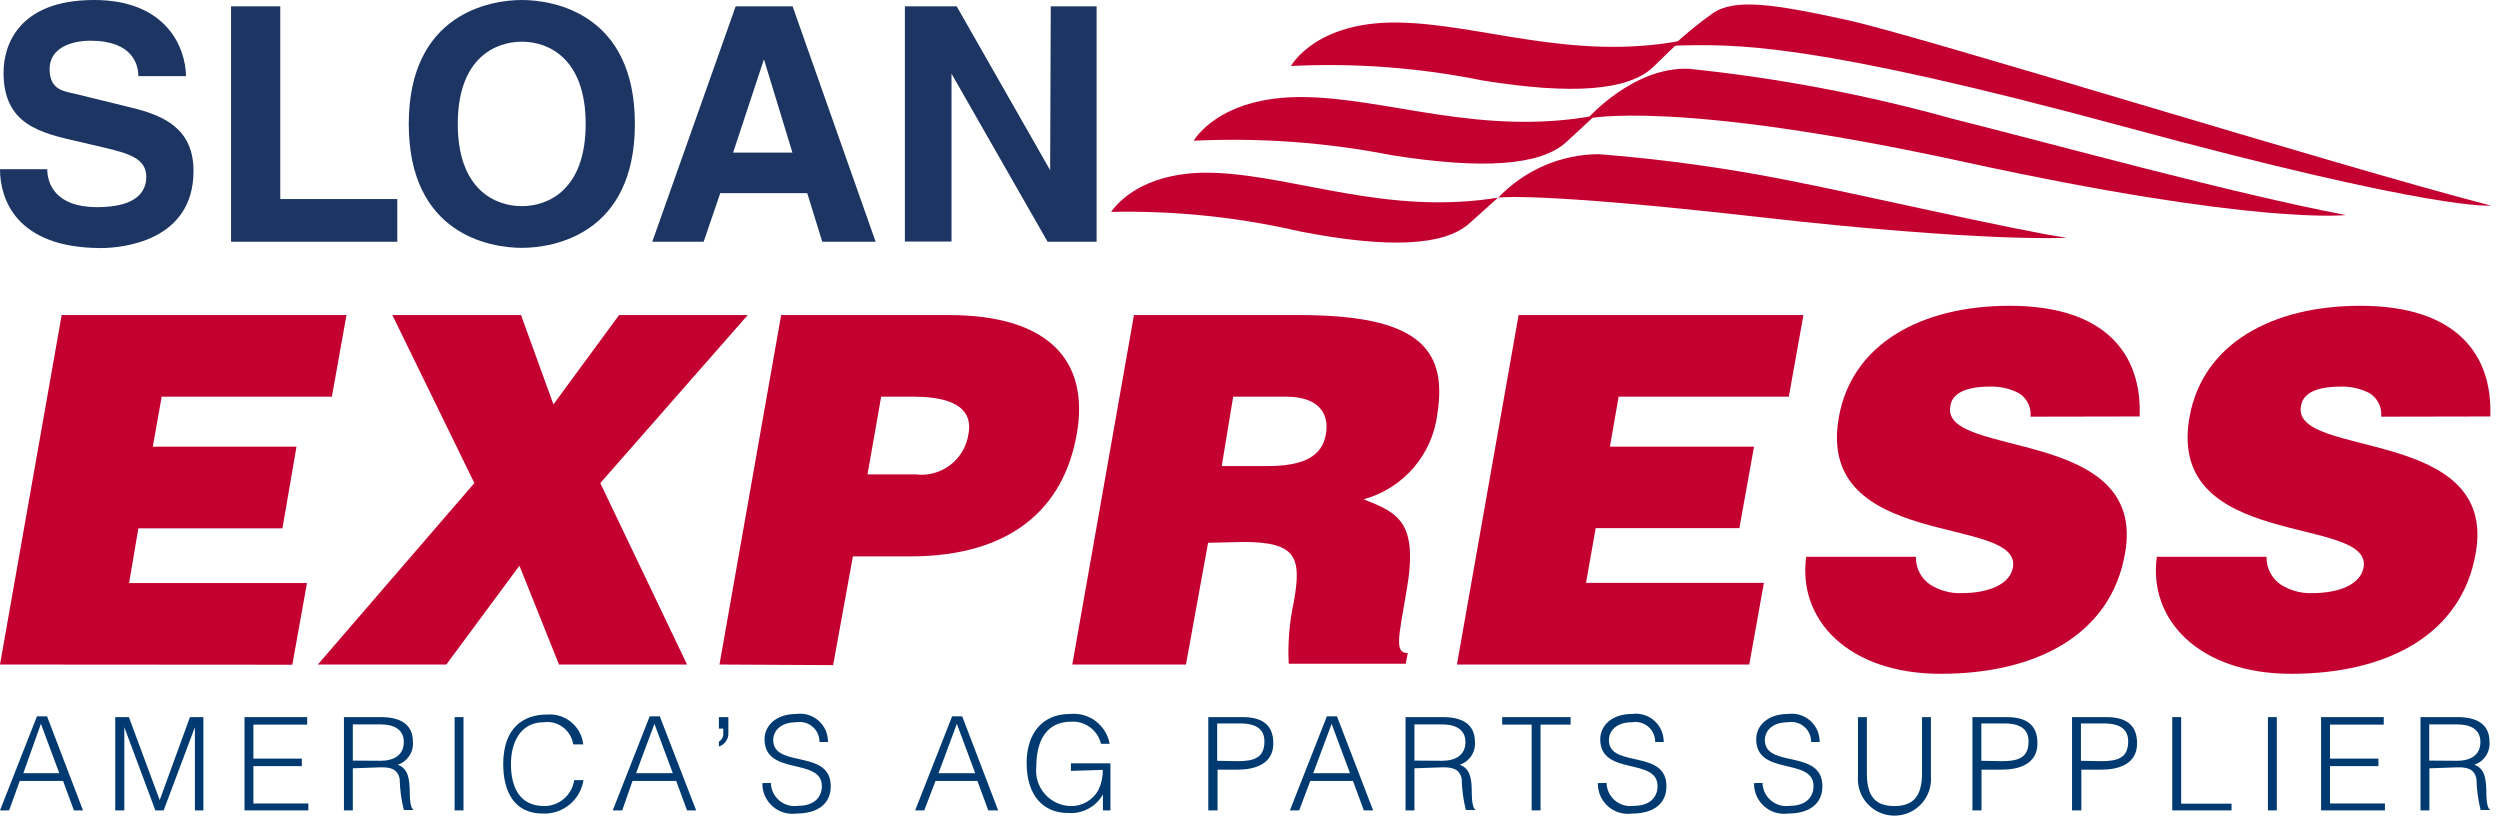 <?xml version="1.0" encoding="UTF-8"?>
<svg width="147px" height="48px" viewBox="0 0 147 48" version="1.1" xmlns="http://www.w3.org/2000/svg" xmlns:xlink="http://www.w3.org/1999/xlink">
    <!-- Generator: Sketch 59.1 (86144) - https://sketch.com -->
    <title>logo</title>
    <desc>Created with Sketch.</desc>
    <g id="Homepage" stroke="none" stroke-width="1" fill="none" fill-rule="evenodd">
        <g id="Artboard" transform="translate(-34, -70)">
            <g id="Header-desktop-1024">
                <g id="Header" transform="translate(0, 29)">
                    <g id="logo" transform="translate(34, 41)">
                        <polygon id="Shape" fill="#C3002F" points="0 39.074 3.626 18.526 20.374 18.526 19.514 23.326 9.507 23.326 8.984 26.266 17.433 26.266 16.608 31.066 8.136 31.066 7.589 34.286 18.049 34.286 17.189 39.086"></polygon>
                        <polygon id="Shape" fill="#C3002F" points="26.243 39.074 18.689 39.074 27.893 28.405 23.07 18.526 30.636 18.526 32.542 23.779 36.401 18.526 43.967 18.526 35.297 28.405 40.399 39.074 32.868 39.074 30.543 33.263"></polygon>
                        <path d="M42.305,39.074 L45.931,18.526 L55.787,18.526 C61.691,18.526 64.062,21.234 63.318,25.499 C62.551,29.927 59.413,32.717 53.497,32.717 L50.15,32.717 L48.988,39.109 L42.305,39.074 Z M53.811,27.893 C55.337,28.093 56.739,27.024 56.949,25.499 C57.298,23.582 55.148,23.326 53.73,23.326 L51.812,23.326 L51.01,27.893 L53.811,27.893 Z" id="Shape" fill="#C3002F"></path>
                        <path d="M71.035,31.915 L69.734,39.074 L63.051,39.074 L66.677,18.526 L76.382,18.526 C83.227,18.526 85.145,20.385 84.517,24.337 C84.225,26.736 82.512,28.72 80.182,29.358 C82.204,30.16 83.436,30.671 82.692,34.809 C82.239,37.493 81.984,38.4 82.774,38.4 L82.658,39.028 L75.777,39.028 C75.716,37.823 75.813,36.615 76.068,35.436 C76.556,32.752 76.231,31.868 73.092,31.868 L71.035,31.915 Z M71.837,27.405 L74.487,27.405 C76.568,27.405 77.765,26.894 77.974,25.464 C78.183,24.035 77.207,23.326 75.649,23.326 L72.511,23.326 L71.837,27.405 Z" id="Shape" fill="#C3002F"></path>
                        <polygon id="Shape" fill="#C3002F" points="85.668 39.074 89.294 18.526 106.042 18.526 105.182 23.326 95.175 23.326 94.663 26.266 103.136 26.266 102.276 31.055 93.827 31.055 93.257 34.274 103.717 34.274 102.857 39.074"></polygon>
                        <path d="M119.396,24.5 C119.451,23.936 119.175,23.392 118.687,23.105 C118.165,22.842 117.585,22.714 117.001,22.733 C115.514,22.733 114.77,23.163 114.677,23.895 C114.131,26.975 126.299,25.058 124.951,32.542 C124.126,37.308 119.756,39.62 114.108,39.62 C108.692,39.62 105.693,36.447 106.204,32.74 L112.655,32.74 C112.638,33.387 112.948,33.999 113.48,34.367 C114.024,34.715 114.659,34.893 115.305,34.878 C116.99,34.878 118.187,34.332 118.361,33.368 C118.908,30.253 106.739,32.403 108.122,24.546 C108.889,20.176 113.027,17.98 118.164,17.98 C123.87,17.98 125.951,20.885 125.811,24.488 L119.396,24.5 Z" id="Shape" fill="#C3002F"></path>
                        <path d="M140.014,24.5 C140.069,23.936 139.792,23.392 139.305,23.105 C138.783,22.842 138.203,22.714 137.619,22.733 C136.132,22.733 135.388,23.163 135.295,23.895 C134.749,26.975 146.917,25.058 145.569,32.542 C144.744,37.308 140.374,39.62 134.725,39.62 C129.309,39.62 126.311,36.447 126.822,32.74 L133.273,32.74 C133.256,33.387 133.566,33.999 134.098,34.367 C134.642,34.715 135.277,34.893 135.923,34.878 C137.608,34.878 138.805,34.332 138.979,33.368 C139.525,30.253 127.357,32.403 128.74,24.546 C129.507,20.176 133.645,17.98 138.782,17.98 C144.488,17.98 146.569,20.885 146.429,24.488 L140.014,24.5 Z" id="Shape" fill="#C3002F"></path>
                        <path d="M2.778,9.949 C2.778,10.716 3.185,12.18 5.707,12.18 C7.078,12.18 8.6,11.855 8.6,10.39 C8.6,9.309 7.554,9.019 6.09,8.67 L4.649,8.333 C2.324,7.81 0.209,7.31 0.209,4.265 C0.209,2.72 1.034,0 5.532,0 C9.774,0 10.913,2.778 10.937,4.475 L8.136,4.475 C8.136,3.859 7.845,2.394 5.323,2.394 C4.219,2.394 2.917,2.801 2.917,4.056 C2.917,5.311 3.8,5.369 4.382,5.509 L7.752,6.334 C9.646,6.799 11.378,7.566 11.378,10.053 C11.378,14.214 7.136,14.586 5.927,14.586 C0.872,14.574 0,11.622 0,9.949 L2.778,9.949 Z" id="Shape" fill="#1C3563"></path>
                        <polygon id="Shape" fill="#1C3563" points="16.48 11.704 23.361 11.704 23.361 14.214 13.586 14.214 13.586 0.372 16.48 0.372"></polygon>
                        <path d="M30.683,0 C32.542,0 37.331,0.79 37.331,7.287 C37.331,13.784 32.542,14.574 30.683,14.574 C28.823,14.574 24.035,13.784 24.035,7.287 C24.035,0.79 28.846,0 30.683,0 L30.683,0 Z M30.683,12.122 C32.24,12.122 34.437,11.157 34.437,7.287 C34.437,3.417 32.24,2.452 30.683,2.452 C29.125,2.452 26.917,3.417 26.917,7.287 C26.917,11.157 29.125,12.122 30.683,12.122 L30.683,12.122 Z" id="Shape" fill="#1C3563"></path>
                        <path d="M41.375,14.214 L38.354,14.214 L43.258,0.372 L46.605,0.372 L51.487,14.214 L48.349,14.214 L47.465,11.355 L42.352,11.355 L41.375,14.214 Z M43.107,8.972 L46.594,8.972 L44.92,3.487 L44.92,3.487 L43.107,8.972 Z" id="Shape" fill="#1C3563"></path>
                        <polygon id="Shape" fill="#1C3563" points="61.784 0.372 64.48 0.372 64.48 14.214 61.598 14.214 55.95 4.335 55.95 4.335 55.95 14.202 53.207 14.202 53.207 0.372 56.252 0.372 61.749 10.007 61.749 10.007"></polygon>
                        <path d="M75.917,3.87 C75.917,3.87 77.335,1.267 82.158,1.325 C86.981,1.383 92.362,3.591 98.789,2.406 L97.185,3.963 C95.721,5.335 92.409,5.579 87.167,4.73 C83.456,3.977 79.664,3.692 75.882,3.882" id="Shape" fill="#C3002F"></path>
                        <path d="M70.199,8.263 C70.199,8.263 71.651,5.66 76.614,5.707 C81.577,5.753 87.074,8.031 93.78,6.799 L92.083,8.368 C90.572,9.739 87.167,9.972 81.821,9.123 C77.995,8.372 74.093,8.087 70.199,8.275" id="Shape" fill="#C3002F"></path>
                        <path d="M65.317,12.494 C65.317,12.494 66.793,9.937 71.57,10.169 C76.347,10.402 81.635,12.668 88.085,11.622 L86.4,13.133 C84.912,14.47 81.623,14.609 76.498,13.621 C72.834,12.769 69.078,12.379 65.317,12.459" id="Shape" fill="#C3002F"></path>
                        <path d="M98.371,2.685 C99.104,2.004 99.88,1.371 100.695,0.79 C101.974,-0.105 104.24,0.221 108.599,1.174 C112.957,2.127 137.48,9.774 146.464,12.087 C146.464,12.087 143.431,12.471 124.858,7.438 C106.286,2.406 101.916,2.592 98.371,2.685" id="Shape" fill="#C3002F"></path>
                        <path d="M93.35,6.973 C93.35,6.973 96.046,3.905 99.312,4.045 C104.538,4.585 109.709,5.565 114.77,6.973 C121.151,8.577 131.227,11.367 137.933,12.645 C137.933,12.645 132.645,13.261 115.537,9.53 C98.429,5.8 93.35,6.973 93.35,6.973" id="Shape" fill="#C3002F"></path>
                        <path d="M88.097,11.622 C89.636,10.003 91.767,9.08 94.001,9.065 C97.716,9.356 101.41,9.864 105.065,10.588 C108.994,11.343 118.35,13.517 121.523,13.982 C121.523,13.982 116.653,14.261 103.415,12.761 C90.177,11.262 88.097,11.622 88.097,11.622" id="Shape" fill="#C3002F"></path>
                        <path d="M0,47.651 L2.173,42.119 L2.766,42.119 L4.881,47.651 L4.347,47.651 L3.708,45.92 L1.162,45.92 L0.535,47.651 L0,47.651 Z M1.371,45.466 L3.487,45.466 L2.406,42.561 L1.371,45.466 Z" id="Shape" fill="#003A70"></path>
                        <polygon id="Shape" fill="#003A70" points="6.776 47.651 6.776 42.166 7.578 42.166 9.391 47.047 9.391 47.047 11.169 42.166 11.959 42.166 11.959 47.651 11.46 47.651 11.46 42.758 11.46 42.758 9.623 47.651 9.135 47.651 7.31 42.758 7.31 42.758 7.31 47.651"></polygon>
                        <polygon id="Shape" fill="#003A70" points="14.377 47.651 14.377 42.166 18.061 42.166 18.061 42.607 14.9 42.607 14.9 44.606 17.747 44.606 17.747 45.048 14.9 45.048 14.9 47.245 18.131 47.245 18.131 47.651"></polygon>
                        <path d="M20.746,45.176 L20.746,47.651 L20.223,47.651 L20.223,42.166 L22.396,42.166 C23.558,42.166 24.279,42.596 24.279,43.618 C24.33,44.221 23.959,44.78 23.384,44.967 C24.035,45.187 24.07,45.885 24.093,46.466 C24.093,47.303 24.186,47.535 24.325,47.628 L24.325,47.628 L23.744,47.628 C23.596,47.027 23.514,46.411 23.5,45.792 C23.372,45.187 22.919,45.118 22.408,45.118 L20.746,45.176 Z M22.373,44.734 C23.152,44.734 23.744,44.409 23.744,43.63 C23.744,42.851 23.105,42.596 22.396,42.596 L20.746,42.596 L20.746,44.723 L22.373,44.734 Z" id="Shape" fill="#003A70"></path>
                        <polygon id="Shape" fill="#003A70" points="26.731 47.651 26.731 42.166 27.254 42.166 27.254 47.651"></polygon>
                        <path d="M33.705,43.769 C33.579,42.931 32.801,42.35 31.961,42.468 C30.625,42.468 30.044,43.63 30.044,44.92 C30.044,46.21 30.497,47.396 32.008,47.396 C32.889,47.393 33.636,46.745 33.763,45.873 L34.309,45.873 C34.127,47.042 33.096,47.887 31.915,47.837 C30.206,47.837 29.59,46.501 29.59,44.932 C29.59,42.816 30.753,42.015 32.159,42.015 C33.229,41.926 34.175,42.703 34.297,43.769 L33.705,43.769 Z" id="Shape" fill="#003A70"></path>
                        <path d="M36.029,47.651 L38.202,42.119 L38.795,42.119 L40.934,47.651 L40.399,47.651 L39.76,45.92 L37.191,45.92 L36.587,47.651 L36.029,47.651 Z M37.4,45.466 L39.562,45.466 L38.481,42.561 L37.4,45.466 Z" id="Shape" fill="#003A70"></path>
                        <path d="M42.828,43.072 C42.856,43.443 42.625,43.785 42.27,43.897 L42.27,43.607 C42.449,43.502 42.55,43.301 42.526,43.095 L42.526,42.84 L42.27,42.84 L42.27,42.166 L42.828,42.166 L42.828,43.072 Z" id="Shape" fill="#003A70"></path>
                        <path d="M45.327,46.036 C45.336,46.435 45.516,46.81 45.82,47.068 C46.124,47.326 46.524,47.441 46.919,47.384 C47.907,47.384 48.325,46.849 48.325,46.222 C48.325,44.513 44.955,45.652 44.955,43.467 C44.955,42.7 45.594,41.98 46.826,41.98 C47.3,41.915 47.778,42.061 48.135,42.378 C48.492,42.695 48.693,43.152 48.686,43.63 L48.186,43.63 C48.191,43.284 48.042,42.954 47.779,42.73 C47.516,42.505 47.167,42.409 46.826,42.468 C45.769,42.468 45.385,43.119 45.478,43.688 C45.722,45.118 48.848,44.095 48.848,46.233 C48.848,47.245 48.105,47.837 46.826,47.837 C46.315,47.905 45.799,47.746 45.415,47.402 C45.031,47.058 44.816,46.563 44.827,46.047 L45.327,46.036 Z" id="Shape" fill="#003A70"></path>
                        <path d="M53.811,47.651 L55.985,42.119 L56.577,42.119 L58.692,47.651 L58.111,47.651 L57.472,45.92 L55.008,45.92 L54.346,47.651 L53.811,47.651 Z M55.183,45.466 L57.344,45.466 L56.263,42.561 L55.183,45.466 Z" id="Shape" fill="#003A70"></path>
                        <path d="M62.969,45.327 L62.969,44.885 L65.294,44.885 L65.294,47.651 L64.852,47.651 L64.852,46.71 C64.439,47.45 63.628,47.878 62.784,47.802 C61.389,47.802 60.366,46.826 60.366,44.862 C60.366,43.246 61.18,41.98 62.923,41.98 C64.036,41.871 65.047,42.634 65.247,43.735 L64.736,43.735 C64.547,42.941 63.82,42.394 63.004,42.433 C61.552,42.433 60.936,43.514 60.936,45.071 C60.867,45.65 61.044,46.231 61.424,46.673 C61.804,47.115 62.352,47.377 62.935,47.396 C63.627,47.418 64.273,47.044 64.597,46.431 C64.768,46.068 64.852,45.67 64.841,45.269 L62.969,45.327 Z" id="Shape" fill="#003A70"></path>
                        <path d="M71.047,47.651 L71.047,42.166 L73.069,42.166 C74.51,42.166 74.871,42.886 74.871,43.711 C74.871,44.943 73.767,45.257 72.755,45.257 L71.593,45.257 L71.593,47.651 L71.047,47.651 Z M72.767,44.757 C73.743,44.757 74.348,44.56 74.348,43.595 C74.348,42.909 73.906,42.538 72.918,42.538 L71.57,42.538 L71.57,44.734 L72.767,44.757 Z" id="Shape" fill="#003A70"></path>
                        <path d="M75.847,47.651 L78.02,42.119 L78.613,42.119 L80.74,47.651 L80.194,47.651 L79.554,45.92 L77.044,45.92 L76.393,47.651 L75.847,47.651 Z M77.218,45.466 L79.38,45.466 L78.299,42.561 L77.218,45.466 Z" id="Shape" fill="#003A70"></path>
                        <path d="M83.169,45.176 L83.169,47.651 L82.646,47.651 L82.646,42.166 L84.843,42.166 C86.005,42.166 86.725,42.596 86.725,43.618 C86.777,44.221 86.406,44.78 85.831,44.967 C86.481,45.187 86.528,45.885 86.539,46.466 C86.539,47.303 86.632,47.535 86.772,47.628 L86.772,47.628 L86.191,47.628 C86.042,47.027 85.96,46.411 85.947,45.792 C85.819,45.187 85.366,45.118 84.843,45.118 L83.169,45.176 Z M84.796,44.734 C85.575,44.734 86.168,44.409 86.168,43.63 C86.168,42.851 85.517,42.596 84.819,42.596 L83.169,42.596 L83.169,44.723 L84.796,44.734 Z" id="Shape" fill="#003A70"></path>
                        <polygon id="Shape" fill="#003A70" points="88.329 42.166 92.351 42.166 92.351 42.607 90.584 42.607 90.584 47.651 90.061 47.651 90.061 42.607 88.329 42.607"></polygon>
                        <path d="M94.466,46.036 C94.475,46.435 94.655,46.81 94.959,47.068 C95.263,47.326 95.663,47.441 96.058,47.384 C97.046,47.384 97.464,46.849 97.464,46.222 C97.464,44.513 94.094,45.652 94.094,43.467 C94.094,42.7 94.733,41.98 95.965,41.98 C96.439,41.915 96.917,42.061 97.274,42.378 C97.631,42.695 97.832,43.152 97.825,43.63 L97.325,43.63 C97.33,43.284 97.181,42.954 96.918,42.73 C96.655,42.505 96.306,42.409 95.965,42.468 C94.908,42.468 94.524,43.119 94.617,43.688 C94.849,45.118 97.987,44.095 97.987,46.233 C97.987,47.245 97.244,47.837 95.965,47.837 C95.452,47.909 94.933,47.752 94.546,47.407 C94.159,47.063 93.943,46.566 93.954,46.047 L94.466,46.036 Z" id="Shape" fill="#003A70"></path>
                        <path d="M103.636,46.036 C103.645,46.435 103.825,46.81 104.129,47.068 C104.433,47.326 104.833,47.441 105.228,47.384 C106.216,47.384 106.634,46.849 106.634,46.222 C106.634,44.513 103.264,45.652 103.264,43.467 C103.264,42.7 103.903,41.98 105.135,41.98 C105.609,41.915 106.087,42.061 106.444,42.378 C106.801,42.695 107.002,43.152 106.995,43.63 L106.495,43.63 C106.5,43.284 106.351,42.954 106.088,42.73 C105.825,42.505 105.476,42.409 105.135,42.468 C104.077,42.468 103.694,43.119 103.787,43.688 C104.019,45.118 107.157,44.095 107.157,46.233 C107.157,47.245 106.414,47.837 105.135,47.837 C104.624,47.905 104.108,47.746 103.724,47.402 C103.34,47.058 103.125,46.563 103.136,46.047 L103.636,46.036 Z" id="Shape" fill="#003A70"></path>
                        <path d="M109.249,42.166 L109.772,42.166 L109.772,45.466 C109.772,46.826 110.261,47.396 111.4,47.396 C112.538,47.396 113.015,46.768 113.015,45.466 L113.015,42.166 L113.538,42.166 L113.538,45.652 C113.597,46.456 113.202,47.225 112.514,47.645 C111.826,48.065 110.961,48.065 110.273,47.645 C109.585,47.225 109.19,46.456 109.249,45.652 L109.249,42.166 Z" id="Shape" fill="#003A70"></path>
                        <path d="M115.979,47.651 L115.979,42.166 L118.001,42.166 C119.442,42.166 119.802,42.886 119.802,43.711 C119.802,44.943 118.698,45.257 117.676,45.257 L116.513,45.257 L116.513,47.651 L115.979,47.651 Z M117.699,44.757 C118.675,44.757 119.279,44.56 119.279,43.595 C119.279,42.909 118.838,42.538 117.85,42.538 L116.502,42.538 L116.502,44.734 L117.699,44.757 Z" id="Shape" fill="#003A70"></path>
                        <path d="M121.836,47.651 L121.836,42.166 L123.859,42.166 C125.3,42.166 125.66,42.886 125.66,43.711 C125.66,44.943 124.556,45.257 123.545,45.257 L122.383,45.257 L122.383,47.651 L121.836,47.651 Z M123.556,44.757 C124.533,44.757 125.137,44.56 125.137,43.595 C125.137,42.909 124.695,42.538 123.708,42.538 L122.359,42.538 L122.359,44.734 L123.556,44.757 Z" id="Shape" fill="#003A70"></path>
                        <polygon id="Shape" fill="#003A70" points="127.729 47.651 127.729 42.166 128.252 42.166 128.252 47.256 131.215 47.256 131.215 47.651"></polygon>
                        <polygon id="Shape" fill="#003A70" points="133.354 47.651 133.354 42.166 133.877 42.166 133.877 47.651"></polygon>
                        <polygon id="Shape" fill="#003A70" points="136.48 47.651 136.48 42.166 140.165 42.166 140.165 42.607 137.003 42.607 137.003 44.606 139.851 44.606 139.851 45.048 137.003 45.048 137.003 47.245 140.234 47.245 140.234 47.651"></polygon>
                        <path d="M142.849,45.176 L142.849,47.651 L142.326,47.651 L142.326,42.166 L144.5,42.166 C145.662,42.166 146.383,42.596 146.383,43.618 C146.434,44.221 146.063,44.78 145.488,44.967 C146.138,45.187 146.173,45.885 146.197,46.466 C146.197,47.303 146.29,47.535 146.429,47.628 L146.429,47.628 L145.86,47.628 C145.711,47.027 145.63,46.411 145.615,45.792 C145.488,45.187 145.034,45.118 144.523,45.118 L142.849,45.176 Z M144.477,44.734 C145.255,44.734 145.848,44.409 145.848,43.63 C145.848,42.851 145.209,42.596 144.5,42.596 L142.838,42.596 L142.838,44.723 L144.477,44.734 Z" id="Shape" fill="#003A70"></path>
                    </g>
                </g>
            </g>
        </g>
    </g>
</svg>